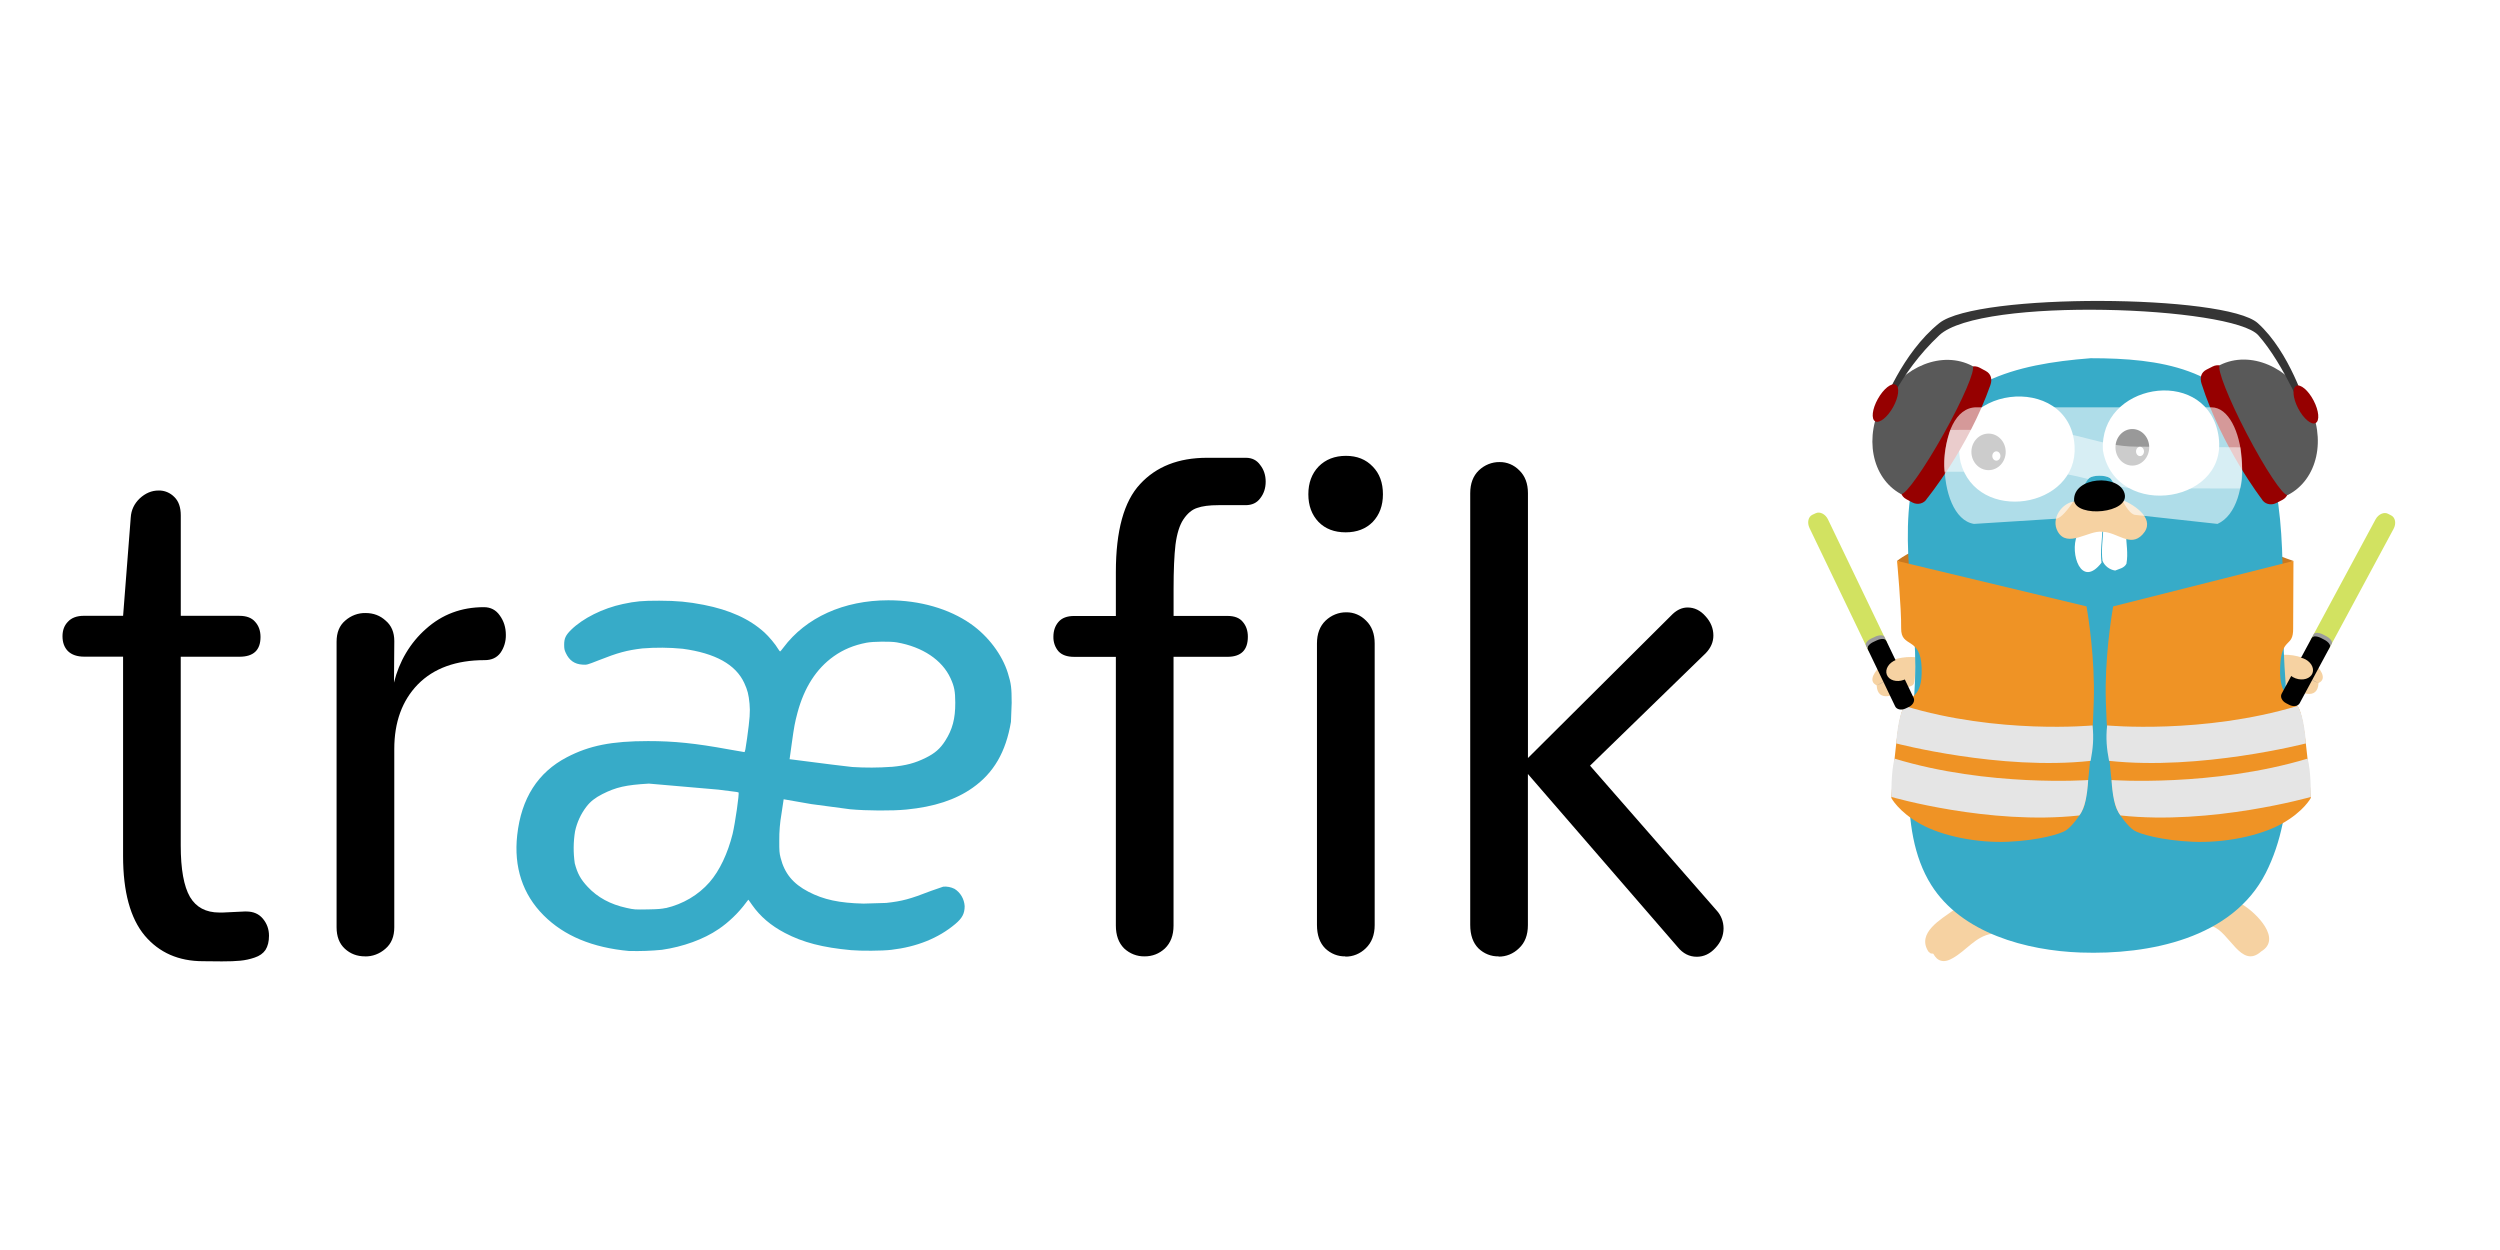 <?xml version="1.0" encoding="UTF-8"?>
<svg xmlns="http://www.w3.org/2000/svg" width="800" height="400" viewBox="0 0 800 400" fill="none">
  <rect width="800" height="400" fill="white"></rect>
  <path d="M64.981 307.587C57.16 307.587 50.943 304.854 46.321 299.397C41.7 293.861 39.385 285.363 39.385 273.921V210.131H26.943C24.694 210.131 22.967 209.541 21.741 208.36C20.58 207.178 20 205.587 20 203.595C20 201.673 20.58 200.13 21.741 198.949C22.902 197.689 24.6 197.059 26.841 197.059H39.393L41.838 165.605C41.983 163.242 42.926 161.211 44.696 159.51C46.532 157.809 48.541 156.966 50.718 156.966C51.654 156.935 52.586 157.104 53.461 157.465C54.336 157.826 55.137 158.371 55.818 159.069C57.175 160.407 57.849 162.353 57.849 164.936V197.066H76.618C78.867 197.066 80.536 197.696 81.624 198.957C82.785 200.217 83.365 201.839 83.365 203.839C83.365 208.045 81.116 210.155 76.633 210.155H57.835V270.519C57.835 278.126 58.822 283.623 60.795 287.025C62.768 290.348 65.895 292.01 70.176 292.01H71.3L78.236 291.679H78.845C81.094 291.679 82.857 292.451 84.141 294.002C85.426 295.554 86.079 297.365 86.079 299.436C86.079 301.279 85.701 302.799 84.954 303.98C84.207 305.083 83.053 305.902 81.486 306.422C79.994 306.939 78.454 307.274 76.894 307.422C75.399 307.579 73.426 307.642 70.981 307.642L64.981 307.587ZM116.782 306.036C114.264 306.036 112.124 305.225 110.354 303.594C108.584 301.964 107.706 299.68 107.706 296.727V205.359C107.706 202.406 108.627 200.161 110.463 198.602C112.305 196.976 114.619 196.114 116.992 196.169C119.51 196.169 121.65 196.98 123.42 198.61C125.256 200.161 126.177 202.343 126.177 205.146L126.075 218.44C127.708 211.685 131.281 205.672 136.276 201.272C141.442 196.625 147.63 194.294 154.834 194.294C157.011 194.294 158.708 195.184 159.935 196.956C161.226 198.728 161.872 200.799 161.872 203.162C161.914 205.239 161.302 207.27 160.138 208.919C158.977 210.47 157.308 211.242 155.132 211.242C145.954 211.242 138.808 213.825 133.715 218.999C128.687 224.165 126.17 231.072 126.17 239.711V296.751C126.17 299.704 125.227 301.996 123.311 303.618C121.469 305.244 119.155 306.106 116.782 306.051V306.036ZM366.253 306.036C363.862 306.088 361.537 305.183 359.723 303.492C357.953 301.72 357.075 299.287 357.075 296.184V210.194H343.726C341.477 210.194 339.808 209.604 338.72 208.423C337.631 207.166 337.044 205.493 337.087 203.768C337.087 201.847 337.632 200.264 338.72 199.004C339.808 197.744 341.477 197.114 343.726 197.114H357.075V183.049C357.075 169.834 359.658 160.447 364.823 154.918C369.989 149.303 377.128 146.492 386.24 146.492H398.682C400.656 146.492 402.187 147.264 403.275 148.815C404.436 150.296 405.016 152.068 405.016 154.131C405.016 156.194 404.436 157.974 403.275 159.447C402.187 160.927 400.627 161.652 398.581 161.652H389.911C386.987 161.652 384.709 161.951 383.077 162.542C381.445 163.061 379.986 164.274 378.695 166.196C377.461 168.038 376.62 170.74 376.156 174.283C375.749 177.749 375.546 182.474 375.546 188.459V197.098H392.784C395.033 197.098 396.658 197.728 397.681 198.988C398.769 200.248 399.314 201.823 399.314 203.753C399.314 208.037 397.137 210.179 392.784 210.179H375.532V296.192C375.532 299.295 374.61 301.728 372.775 303.5C370.939 305.201 368.763 306.044 366.245 306.044L366.253 306.036ZM430.604 170.346C426.999 170.346 424.111 169.243 421.935 167.023C419.758 164.739 418.67 161.778 418.67 158.163C418.67 154.548 419.758 151.595 421.935 149.303C424.184 147.02 427.1 145.87 430.713 145.87C434.246 145.87 437.098 147.012 439.274 149.303C441.451 151.508 442.539 154.469 442.539 158.163C442.539 161.786 441.451 164.739 439.274 167.023C437.098 169.228 434.21 170.346 430.604 170.346ZM430.503 306.036C428.141 306.099 425.845 305.19 424.075 303.492C422.305 301.72 421.427 299.208 421.427 295.963V205.91C421.427 202.807 422.348 200.374 424.184 198.602C426.015 196.856 428.377 195.908 430.815 195.94C433.163 195.897 435.433 196.853 437.141 198.602C438.977 200.374 439.898 202.807 439.898 205.91V296.034C439.898 299.137 438.955 301.61 437.04 303.453C435.253 305.206 432.919 306.157 430.51 306.114L430.503 306.036ZM479.547 306.036C477.185 306.099 474.889 305.19 473.119 303.492C471.349 301.72 470.471 299.208 470.471 295.963V157.832C470.471 154.729 471.392 152.296 473.228 150.524C475.059 148.778 477.421 147.83 479.859 147.862C482.207 147.819 484.477 148.774 486.185 150.524C488.021 152.296 488.942 154.729 488.942 157.832V242.569L535.243 196.499C536.738 195.098 538.334 194.397 540.032 194.397C542.208 194.397 544.109 195.318 545.741 197.169C547.439 199.012 548.281 201.083 548.281 203.375C548.281 205.446 547.468 207.328 545.836 209.021L508.813 245.011L549.296 291.317C550.002 292.068 550.564 292.963 550.949 293.952C551.333 294.94 551.534 296.001 551.538 297.074C551.538 299.436 550.653 301.539 548.89 303.39C547.192 305.232 545.219 306.162 542.977 306.162C540.598 306.162 538.552 305.138 536.861 303.059L488.927 247.68V296.034C488.927 299.208 487.984 301.681 486.069 303.453C484.282 305.206 481.948 306.157 479.539 306.114L479.547 306.036Z" fill="black"></path>
  <path d="M201.427 304.334C189.579 303.255 180.532 299.495 173.949 292.898C167.25 286.194 164.368 277.448 165.509 267.222C166.811 255.463 172.113 247.156 181.417 242.309C188.584 238.572 195.73 237.147 207.381 237.147C215.645 237.139 222.579 237.855 233.155 239.797L238.187 240.668C238.406 240.668 238.582 239.79 239.064 236.276C239.942 229.934 240.088 227.745 239.854 225.202C239.576 222.243 239.218 220.833 238.157 218.545C235.415 212.634 228.905 209.012 218.447 207.602C214.161 207.185 209.85 207.149 205.56 207.494C200.542 208.095 197.734 208.858 191.495 211.324C187.838 212.765 187.823 212.773 186.375 212.68C183.867 212.526 182.163 211.332 181.065 208.966C180.612 207.995 180.532 207.595 180.532 206.269C180.532 204.297 181.022 203.264 182.711 201.584C186.514 197.839 192.899 194.649 199.35 193.277C203.482 192.399 205.516 192.214 210.957 192.221C216.589 192.237 220.187 192.568 225.197 193.547C233.52 195.18 239.84 198.055 244.608 202.378C246.02 203.657 248.155 206.184 248.996 207.656C249.274 208.103 249.567 208.473 249.633 208.473C249.699 208.473 250.167 207.934 250.657 207.271C257.875 197.577 270.038 192.09 284.271 192.09C294.342 192.09 303.704 194.787 310.674 199.665C316.211 203.541 320.709 209.513 322.523 215.401C323.568 218.791 323.722 220.024 323.737 224.94L323.503 231.013C321.872 240.66 317.981 247.349 311.23 252.104C305.796 255.933 298.979 258.176 290.056 259.054C285.566 259.501 277.352 259.455 272.028 258.962L259.594 257.305L250.774 255.764C250.511 257.345 250.272 258.93 250.057 260.518C249.573 263.309 249.343 266.142 249.369 268.979C249.355 272.331 249.399 272.925 249.786 274.474C251.03 279.452 253.736 282.781 258.68 285.354C263.536 287.897 268.627 288.976 276.321 289.153L283.598 288.938C288.762 288.36 291.117 287.728 297.977 285.069L301.854 283.728C303.083 283.632 304.314 283.871 305.43 284.422C306.363 284.993 307.149 285.797 307.718 286.763C308.286 287.729 308.621 288.828 308.692 289.962C308.685 292.351 307.917 293.815 305.664 295.703C300.281 300.219 293.399 302.993 285.185 303.948C282.26 304.288 275.575 304.334 272.35 304.049C263.258 303.216 256.947 301.583 251.183 298.554C246.685 296.196 243.248 293.26 240.688 289.6L239.496 287.905C239.474 287.874 239.057 288.398 238.567 289.061C236.409 291.989 233.111 295.225 229.893 297.352C225.241 300.542 218.556 302.978 211.798 303.941C208.337 304.28 204.859 304.404 201.383 304.311L201.427 304.334ZM213.034 290.602C218.549 289.315 223.471 286.41 227.04 282.326C230.295 278.604 232.891 273.025 234.427 266.883C235.254 263.416 236.636 253.783 236.329 253.575C236.212 253.498 235.48 253.375 234.72 253.298L229.849 252.681L207.644 250.755C200.228 251.194 197.2 251.872 192.746 254.115C190.464 255.271 188.891 256.504 187.641 258.153C185.881 260.447 184.642 263.136 184.02 266.013C183.463 269.401 183.431 272.862 183.925 276.261C184.781 279.529 185.798 281.378 188.079 283.813C191.21 287.165 195.32 289.4 200.44 290.517C203.058 291.087 202.978 291.08 207.359 291.01C210.533 290.956 211.725 290.856 213.027 290.563L213.034 290.602ZM285.324 245.399C289.932 244.968 292.784 244.213 296.266 242.487C299.162 241.053 300.852 239.582 302.446 237.093C304.786 233.44 305.708 229.988 305.686 224.863C305.671 221.203 305.379 219.685 304.179 217.057C301.503 211.201 295.22 206.994 286.977 205.56C284.929 205.206 279.4 205.267 277.294 205.668C273.235 206.439 269.812 207.872 266.784 210.03C261.196 214.014 257.349 220.016 255.191 228.077C254.35 231.236 254.123 232.469 253.363 237.917L252.668 242.949L253.597 243.057L266.396 244.691L272.701 245.438C276.9 245.711 281.112 245.693 285.31 245.384L285.324 245.399Z" fill="#37ABC8"></path>
  <g clip-path="url(#clip0_5665_315210)">
    <path d="M607.051 179.496C607.051 179.496 622.497 166.27 668.211 166.27C710.148 166.27 721.935 175.628 733.905 179.496L671.456 209.512L607.051 179.496Z" fill="#C9781F"></path>
    <path d="M600.53 219.304C600.814 225.041 606.64 222.387 609.279 220.594C611.783 218.891 612.517 220.306 612.737 216.945C612.881 214.738 613.14 212.528 613.012 210.31C609.223 209.972 605.103 210.86 601.997 213.079C600.398 214.229 597.397 217.872 600.537 219.304" fill="#F6D2A2"></path>
    <path d="M600.531 219.304C601.38 218.995 602.278 218.773 602.853 218.019L600.531 219.304Z" fill="#C6B198"></path>
    <path d="M613.997 150.956C591.668 144.772 608.272 116.839 626.202 128.331L613.997 150.956ZM713.203 126.234C730.877 114.024 746.848 141.573 726.308 148.505L713.203 126.234Z" fill="#37ABC8"></path>
    <path d="M717.615 289.465C722.105 292.197 730.31 300.458 723.576 304.465C717.105 310.293 713.484 298.069 707.804 296.375C710.25 293.108 713.35 290.129 717.615 289.466V289.465ZM637.412 298.801C632.143 299.603 629.176 304.279 624.784 306.654C620.644 309.081 619.061 305.877 618.688 305.225C618.031 304.934 618.093 305.497 617.092 304.505C613.254 298.548 621.09 294.193 625.17 291.234C630.853 290.104 634.415 294.95 637.412 298.801Z" fill="#F6D2A2"></path>
    <path d="M614.93 143.238C611.984 141.713 609.823 139.624 611.624 136.273C613.293 133.17 616.392 133.507 619.338 135.039L614.93 143.238ZM721.655 140.326C724.601 138.794 726.762 136.711 724.96 133.359C723.292 130.256 720.193 130.594 717.247 132.126L721.655 140.326Z" fill="#077E91"></path>
    <path d="M741.932 218.576C741.649 224.313 735.823 221.659 733.183 219.865C730.679 218.162 729.945 219.577 729.726 216.217C729.582 214.009 729.323 211.799 729.45 209.582C733.24 209.244 737.36 210.131 740.465 212.35C742.064 213.501 745.065 217.143 741.926 218.576" fill="#F6D2A2"></path>
    <path d="M741.933 218.576C741.085 218.267 740.186 218.045 739.611 217.291L741.933 218.576Z" fill="#C6B198"></path>
    <path d="M668.993 114.629C691.348 114.629 712.303 117.774 723.227 138.899C733.032 162.578 729.545 188.112 731.04 213.136C732.325 234.624 735.172 259.449 725.037 279.362C714.376 300.312 687.737 305.581 665.787 304.81C648.547 304.203 627.721 298.67 617.991 283.177C606.576 265.001 611.98 237.973 612.809 217.749C613.791 193.792 606.212 169.763 614.213 146.319C622.514 122.002 644.899 116.505 668.992 114.631" fill="#37ABC8"></path>
    <path d="M672.94 144.147C676.953 167.096 715.09 161.028 709.613 137.891C704.701 117.135 671.607 122.88 672.94 144.147ZM627.367 147.858C632.569 167.837 665.088 162.722 663.863 142.68C662.403 118.677 622.394 123.309 627.367 147.858ZM680.343 170.898C680.361 173.965 681.073 176.962 680.458 180.405C679.685 181.845 678.166 181.997 676.855 182.578C675.966 182.441 675.126 182.083 674.416 181.538C673.705 180.993 673.148 180.279 672.795 179.463C672.33 175.84 672.968 172.332 673.086 168.708L680.343 170.898Z" fill="white"></path>
    <path d="M636.337 150.451C639.369 150.451 641.828 147.832 641.828 144.601C641.828 141.369 639.369 138.75 636.337 138.75C633.304 138.75 630.846 141.369 630.846 144.601C630.846 147.832 633.304 150.451 636.337 150.451Z" fill="black"></path>
    <path d="M638.835 147.407C639.55 147.407 640.13 146.742 640.13 145.92C640.13 145.099 639.55 144.433 638.835 144.433C638.121 144.433 637.541 145.099 637.541 145.92C637.541 146.742 638.121 147.407 638.835 147.407Z" fill="white"></path>
    <path d="M682.347 148.994C685.329 148.994 687.747 146.374 687.747 143.143C687.747 139.912 685.329 137.292 682.347 137.292C679.365 137.292 676.947 139.912 676.947 143.143C676.947 146.374 679.365 148.994 682.347 148.994Z" fill="black"></path>
    <path d="M684.805 145.95C685.508 145.95 686.078 145.285 686.078 144.463C686.078 143.642 685.508 142.976 684.805 142.976C684.101 142.976 683.531 143.642 683.531 144.463C683.531 145.285 684.101 145.95 684.805 145.95Z" fill="white"></path>
    <path d="M664.652 171.36C662.256 177.072 665.988 188.493 672.489 180.061C672.024 176.438 672.662 172.93 672.779 169.306L664.652 171.36Z" fill="white"></path>
    <path d="M664.27 160.36C659.805 160.734 656.155 165.957 658.476 170.09C661.552 175.555 668.415 169.606 672.689 170.164C677.608 170.263 681.64 175.28 685.589 171.07C689.985 166.389 683.697 161.828 678.785 159.789L664.27 160.36Z" fill="#F6D2A2"></path>
    <path d="M607.052 179.496C607.052 179.496 608.465 194.56 608.369 201.054C608.273 207.547 614.597 203.447 614.925 213.66C615.254 223.873 611.094 221.935 608.902 226.933C606.71 231.932 605.221 255.339 605.221 255.339C605.221 255.339 607.469 259.712 614.493 263.65C621.516 267.588 632.818 269.8 642.591 269.364C652.363 268.928 659.356 266.867 661.103 265.728C662.85 264.588 665.748 260.984 666.839 258.196C667.93 255.408 670.207 232.445 670.048 219.306C669.89 206.166 667.683 194.043 667.683 194.043L607.052 179.496Z" fill="#EF9325"></path>
    <path d="M669.002 243.472C640.202 246.635 606.785 237.892 606.785 237.892C606.785 237.892 607.275 229.025 609.437 225.904C639.391 235.033 669.61 232.139 669.61 232.139C670.058 236.278 669.741 239.569 669.004 243.472H669.002ZM665.385 260.948C636.584 264.111 605.229 255.017 605.229 255.017C605.229 255.017 605.128 246.501 606.273 242.76C636.227 251.889 668.219 249.614 668.219 249.614C667.949 254.108 667.307 258.531 665.385 260.947V260.948Z" fill="#E5E5E5"></path>
    <path d="M733.906 179.496L733.809 201.054C733.907 207.547 729.976 203.447 729.642 213.66C729.309 223.873 733.522 221.935 735.741 226.933C737.96 231.932 739.468 255.339 739.468 255.339C739.468 255.339 737.19 259.712 730.079 263.65C722.968 267.588 711.53 269.8 701.627 269.364C691.724 268.928 684.652 266.867 682.883 265.728C681.113 264.588 678.179 260.984 677.075 258.196C675.971 255.408 673.664 232.445 673.826 219.306C673.989 206.166 676.221 194.043 676.221 194.043L733.906 179.496Z" fill="#EF9325"></path>
    <path d="M674.886 243.472C704.048 246.635 737.893 237.892 737.893 237.892C737.893 237.892 737.397 229.025 735.208 225.904C704.878 235.033 674.28 232.139 674.28 232.139C673.826 236.278 674.146 239.569 674.895 243.472H674.886ZM678.556 260.948C707.718 264.111 739.468 255.017 739.468 255.017C739.468 255.017 739.57 246.501 738.412 242.76C708.082 251.889 675.687 249.614 675.687 249.614C675.96 254.108 676.61 258.531 678.558 260.947L678.556 260.948Z" fill="#E5E5E5"></path>
    <path d="M745.538 207.124C744.633 208.807 742.838 209.618 741.532 208.937L740.485 208.392C739.178 207.711 738.853 205.796 739.76 204.113L760.168 166.224C761.073 164.541 762.868 163.73 764.174 164.412L765.221 164.957C766.528 165.638 766.852 167.553 765.946 169.236L745.538 207.124Z" fill="#D2E261"></path>
    <path d="M735.901 225.018C735.373 225.998 733.886 226.241 732.579 225.56L731.532 225.015C730.225 224.334 729.593 222.987 730.123 222.007L739.697 204.231C740.225 203.251 741.712 203.008 743.019 203.689L744.066 204.234C745.373 204.915 746.005 206.262 745.475 207.242L735.901 225.018Z" fill="black"></path>
    <path d="M744.414 203.588L743.367 203.043C742.061 202.362 740.724 202.325 740.381 202.96L739.77 204.096C740.113 203.46 741.449 203.498 742.756 204.179L743.803 204.724C745.109 205.405 745.891 206.471 745.549 207.107L746.161 205.971C746.504 205.336 745.721 204.269 744.414 203.588Z" fill="#9B9B9B"></path>
    <path d="M734.582 217.071C736.907 217.923 739.334 217.18 740.003 215.41C740.671 213.641 739.328 211.515 737.003 210.663C734.678 209.811 732.251 210.554 731.582 212.324C730.914 214.093 732.257 216.219 734.582 217.071Z" fill="#F6D2A2"></path>
    <path d="M597.662 207.736C598.489 209.457 600.243 210.349 601.58 209.728L602.651 209.23C603.987 208.609 604.402 206.709 603.575 204.989L584.955 166.219C584.128 164.498 582.374 163.606 581.037 164.227L579.967 164.725C578.631 165.346 578.216 167.246 579.043 168.966L597.662 207.736Z" fill="#D2E261"></path>
    <path d="M606.456 226.046C606.937 227.048 608.412 227.358 609.741 226.736L610.812 226.239C612.148 225.617 612.842 224.301 612.36 223.297L603.632 205.11C603.15 204.107 601.675 203.798 600.346 204.419L599.275 204.917C597.939 205.538 597.245 206.855 597.727 207.858L606.456 226.046Z" fill="black"></path>
    <path d="M598.951 204.254L600.022 203.756C601.358 203.135 602.695 203.158 603.015 203.808L603.574 204.971C603.261 204.321 601.924 204.298 600.58 204.918L599.509 205.416C598.173 206.037 597.341 207.068 597.653 207.717L597.095 206.554C596.783 205.905 597.613 204.874 598.951 204.253V204.254Z" fill="#9B9B9B"></path>
    <path d="M606.781 211.158C604.455 212.01 603.113 214.136 603.781 215.905C604.45 217.675 606.877 218.418 609.202 217.566C611.527 216.713 612.87 214.588 612.201 212.818C611.533 211.049 609.106 210.305 606.781 211.158Z" fill="#F6D2A2"></path>
    <path d="M616.617 159.567C615.729 161.155 613.635 161.698 611.939 160.781L609.988 159.726C608.292 158.808 607.637 156.778 608.525 155.19L628.825 118.877C629.712 117.289 631.806 116.746 633.502 117.663L635.453 118.718C637.149 119.636 637.587 121.352 636.916 123.254C629.805 143.436 616.617 159.567 616.617 159.567Z" fill="#960000"></path>
    <path d="M621.986 138.826C628.159 127.783 632.208 118.286 631.249 117.209L631.271 117.169C631.245 117.155 631.216 117.145 631.191 117.131L631.181 117.126C621.694 112.071 608.932 117.077 602.628 128.356C596.324 139.634 598.861 152.917 608.283 158.087L608.28 158.093C608.32 158.107 608.342 158.127 608.368 158.14L608.39 158.1C609.832 158.326 615.812 149.869 621.984 138.828L621.986 138.826Z" fill="#595959"></path>
    <path d="M723.714 159.643C724.554 161.255 726.632 161.858 728.355 160.989L730.335 159.983C732.058 159.114 732.772 157.103 731.931 155.49L712.706 118.617C711.866 117.004 709.787 116.402 708.065 117.271L706.084 118.277C704.361 119.146 703.874 120.85 704.488 122.77C711.004 143.144 723.714 159.643 723.714 159.643Z" fill="#960000"></path>
    <path d="M718.954 138.765C713.108 127.552 709.332 117.943 710.33 116.894L710.308 116.853C710.335 116.838 710.363 116.831 710.39 116.817L710.4 116.812C720.038 112.028 732.641 117.388 738.611 128.848C744.582 140.309 741.656 153.506 732.087 158.407L732.089 158.413C732.05 158.427 732.027 158.444 732 158.458L731.978 158.417C730.53 158.601 724.799 149.979 718.953 138.766L718.954 138.765Z" fill="#595959"></path>
    <path d="M737.99 134.029C737.99 134.029 730.886 116.53 722.649 107.277C714.412 98.025 633.814 94.871 620.579 107.277C607.344 119.684 602.354 134.029 602.354 134.029V130.145C602.354 130.145 608.475 113.11 620.579 103.394C632.683 93.679 712.219 94.189 722.48 103.394C732.741 112.599 737.99 130.145 737.99 130.145V134.029Z" fill="#353535"></path>
    <path d="M734.789 123.485C733.422 124.176 733.7 127.398 735.41 130.682C737.12 133.967 739.615 136.07 740.982 135.379C742.349 134.689 742.071 131.467 740.361 128.182C738.651 124.898 736.156 122.795 734.789 123.485Z" fill="#960000"></path>
    <path d="M600.075 134.832C601.421 135.561 603.976 133.53 605.782 130.296C607.587 127.061 607.96 123.848 606.613 123.119C605.267 122.39 602.712 124.421 600.907 127.656C599.101 130.89 598.729 134.103 600.075 134.832Z" fill="#960000"></path>
    <path opacity="0.6" d="M707.621 130.337H632.447C618.95 130.337 618.996 165.617 631.669 167.65L657.872 165.992C661.04 165.992 667.366 153.923 668.553 152.974C669.74 152.026 673.649 151.91 675.188 152.974C676.726 154.038 680.227 164.776 683.396 164.776L709.599 167.649C721.839 162.109 718.753 130.336 707.628 130.336L707.621 130.337Z" fill="white"></path>
    <path opacity="0.5" d="M652.405 137.632C644.126 137.45 631.171 137.524 624.094 137.581C622.907 141.407 621.585 146.253 622.241 150.957L652.574 150.988C658.557 150.988 663.586 152.098 668.271 153.301C668.387 153.157 668.483 153.05 668.559 152.989C669.746 152.04 673.655 151.925 675.193 152.989C675.591 153.265 676.124 154.193 676.744 155.41C679.132 155.907 681.525 156.248 684.01 156.278L716.859 156.307C718.158 152.033 717.2 147.451 716.91 143.144C706.941 143.144 691.098 142.923 683.502 142.923C672.799 142.922 663.455 137.875 652.413 137.632L652.405 137.632Z" fill="white"></path>
    <path d="M663.707 160.131C663.376 152.522 678.126 151.57 679.868 157.94C681.606 164.295 664.434 165.779 663.707 160.131Z" fill="black"></path>
  </g>
  <defs>
    <clipPath id="clip0_5665_315210">
      <rect width="214.926" height="211.694" fill="white" transform="translate(565.074 96.306)"></rect>
    </clipPath>
  </defs>
</svg>
